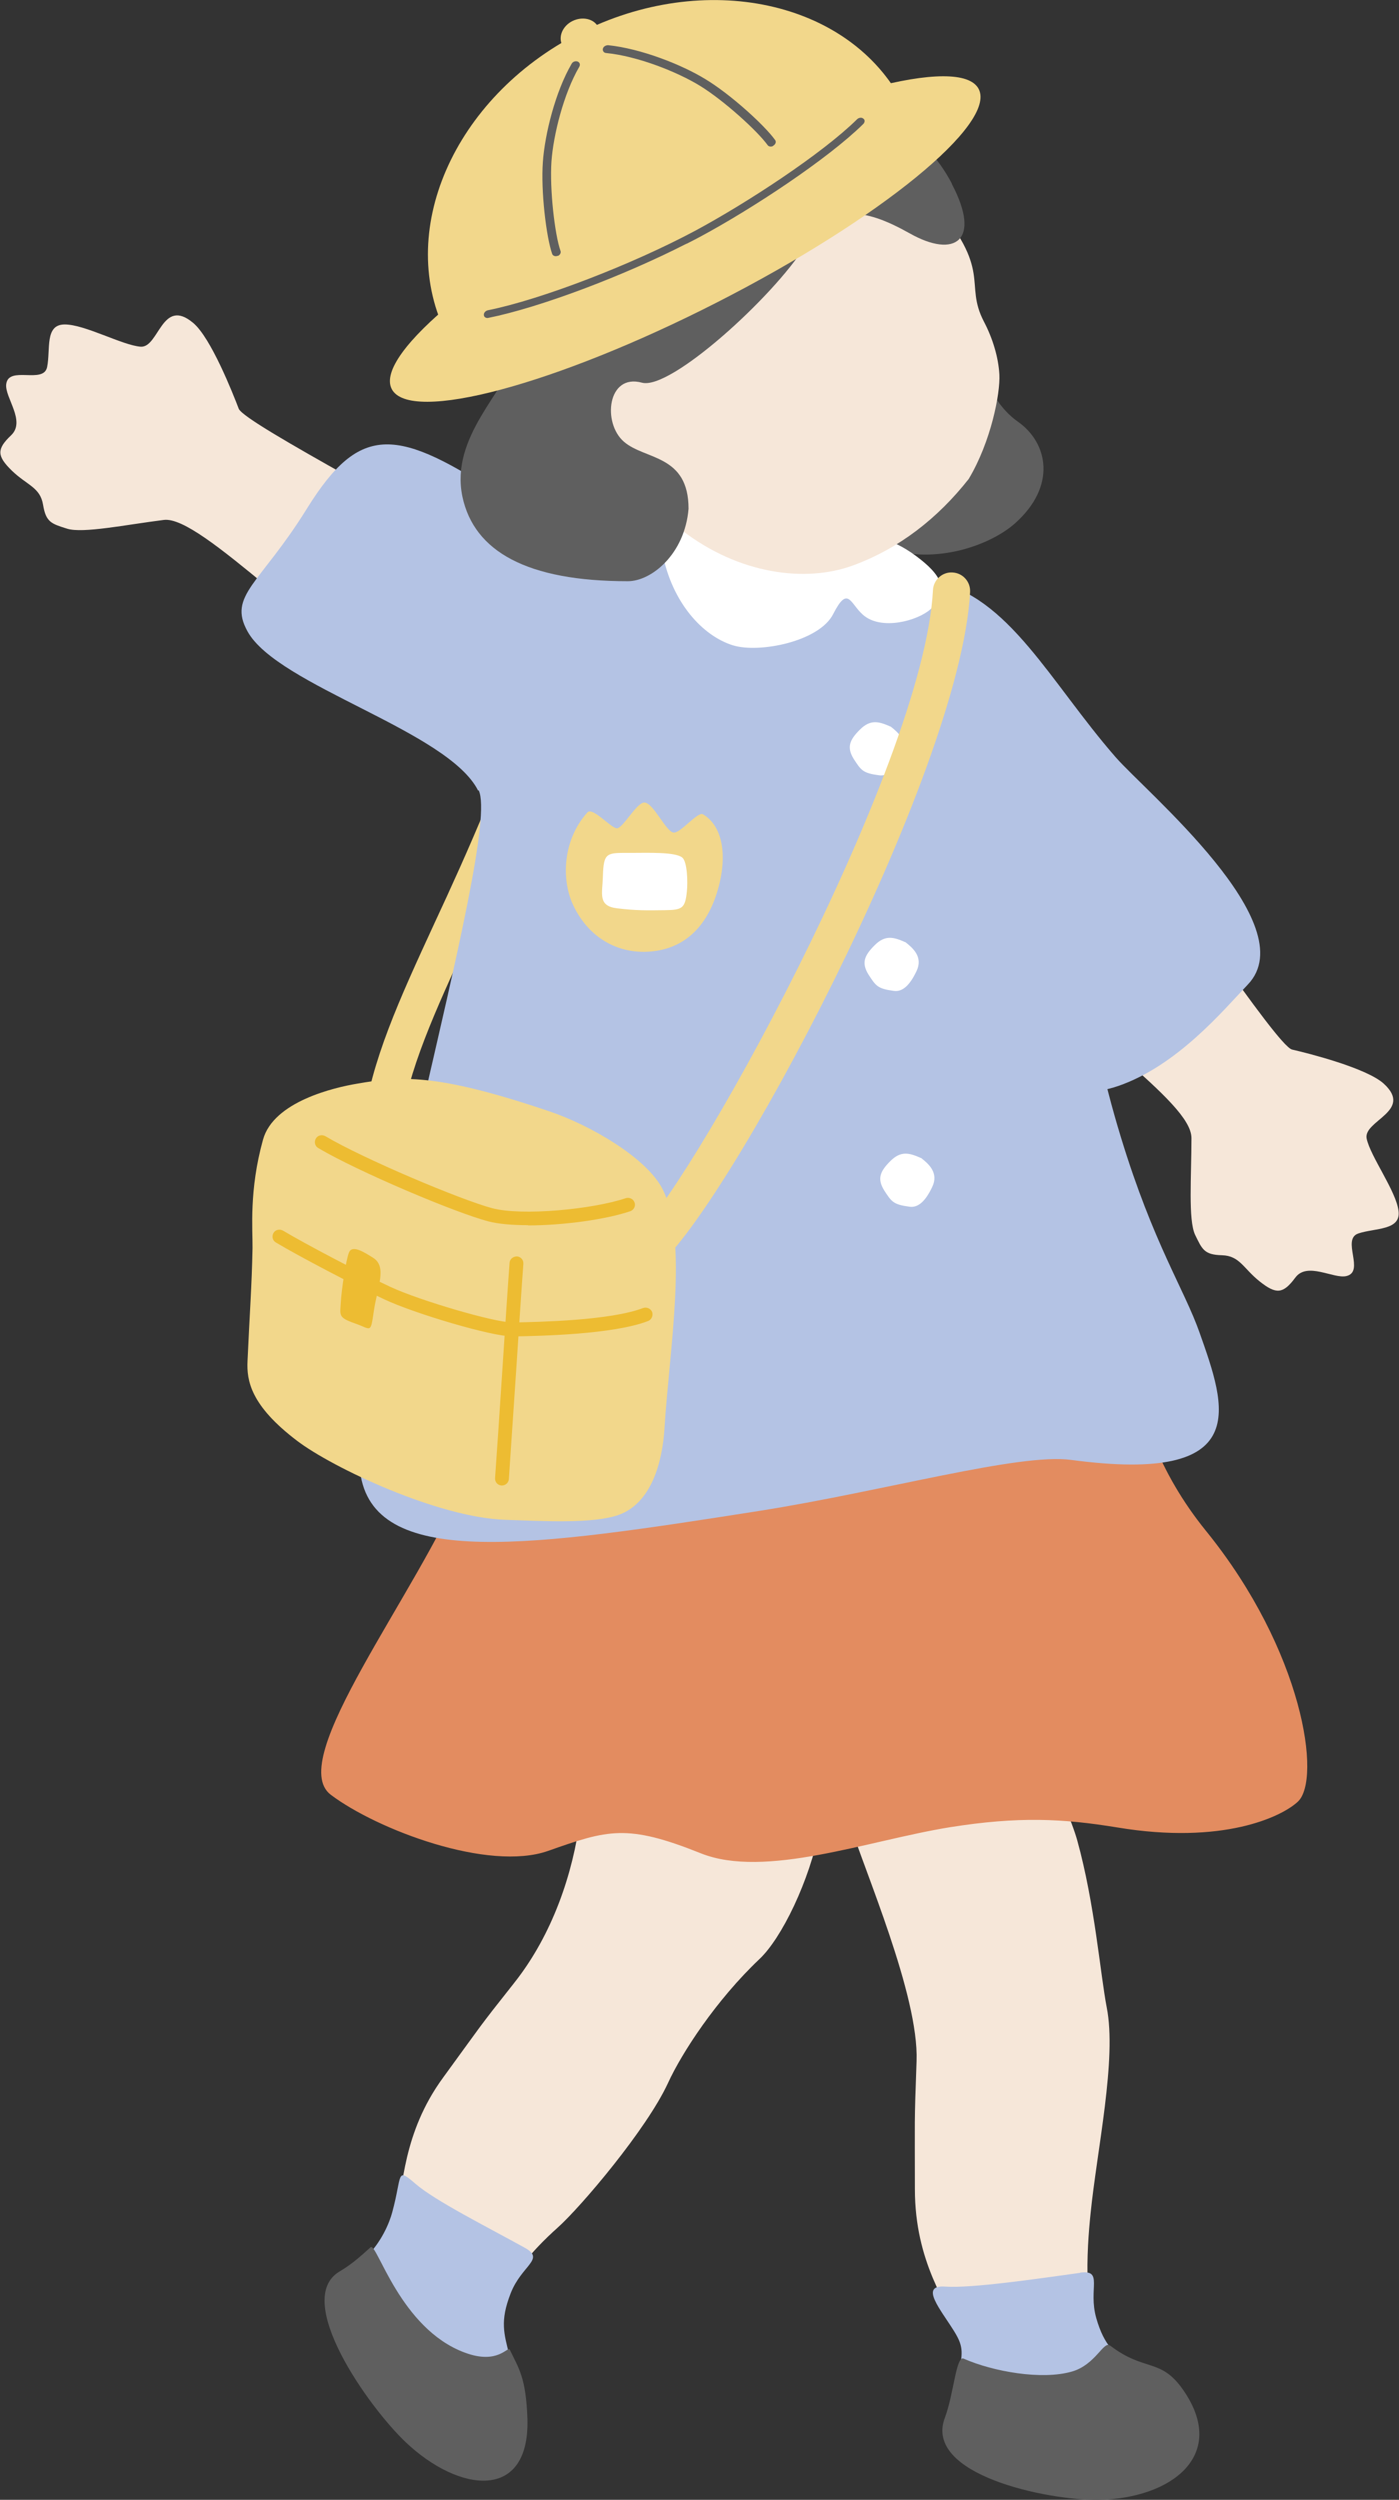<svg width="75" height="134" viewBox="0 0 75 134" fill="none" xmlns="http://www.w3.org/2000/svg">
<rect x="0" y="0" width="75" height="134" fill="#333333" stroke="none"/>
<g clip-path="url(#clip0_12_378)">
<path d="M51.51 16.644C52.212 18.597 52.76 21.337 54.572 22.606C56.18 23.735 56.665 26.056 54.406 28.061C53.207 29.126 50.476 30.217 47.822 29.494C45.232 28.797 44.607 28.023 44.16 25.105C43.739 22.34 45.117 20.614 46.623 18.432C48.141 16.25 51.076 15.438 51.51 16.644Z" fill="#5F5F5F"/>
<path d="M51.267 92.238C54.661 90.944 57.201 96.704 57.749 98.645C58.694 102.057 58.987 105.825 59.331 107.601C59.88 110.379 58.808 115.238 58.464 118.663C58.272 120.528 57.992 124.486 59.268 125.805C59.395 125.932 59.51 126.477 58.923 126.718C58.336 126.959 51.791 127.581 51.893 126.515C51.944 126.084 51.688 125.564 51.497 125.132C50.783 123.521 49.047 121.263 49.047 117.343C49.047 113.424 49.009 114.007 49.137 110.48C49.264 106.954 46.355 100.319 45.449 97.439C44.224 93.558 47.771 93.57 51.28 92.238H51.267Z" fill="#F6E7D9"/>
<path d="M57.902 121.834C55.618 122.151 52.071 122.671 50.668 122.57C49.264 122.469 50.438 123.813 51.153 124.968C51.714 125.868 51.574 126.173 51.395 127.353C51.216 128.532 53.564 128.748 56.282 128.811C59 128.875 61.552 127.632 60.671 126.896C59.791 126.173 59.204 125.779 58.77 124.257C58.323 122.684 59.178 121.657 57.902 121.822V121.834Z" fill="#B4C3E4"/>
<path d="M59.51 125.729C61.36 127.15 62.215 126.376 63.414 128.088C65.877 131.602 62.802 133.937 58.885 134C56.142 134.038 49.494 132.655 50.655 129.598C51.14 128.317 51.255 126.211 51.676 126.439C53.232 127.124 55.848 127.594 57.469 127.124C58.745 126.756 59.178 125.437 59.51 125.742V125.729Z" fill="#5F5F5F"/>
<path d="M20.058 120.655C20.645 120.236 21.066 119.754 21.232 118.98C21.602 117.268 21.589 114.337 23.745 111.381C25.902 108.426 25.544 108.844 27.573 106.282C29.602 103.719 30.725 100.446 31.108 97.414C31.899 91.097 38.24 90.323 41.711 91.389C46.7 92.936 43.063 102.781 40.728 105.001C38.38 107.221 36.543 110.062 35.816 111.648C34.68 114.122 31.146 118.295 29.895 119.412C28.543 120.617 26.259 123.002 26.706 125.082C26.795 125.463 26.897 125.754 27.012 125.983C23.784 126.186 21.066 123.814 20.045 120.667L20.058 120.655Z" fill="#F6E7D9"/>
<path d="M28.135 120.49C26.119 119.373 23.337 117.978 22.278 117.064C21.219 116.151 21.576 116.57 21.028 118.587C20.875 119.158 20.453 120.185 19.599 121.022C18.744 121.86 20.492 123.433 22.635 125.107C24.779 126.782 27.56 127.302 27.293 126.198C27.024 125.095 26.795 124.435 27.369 122.951C27.956 121.416 29.257 121.111 28.135 120.49Z" fill="#B4C3E4"/>
<path d="M19.866 120.464C20.198 120.16 21.436 124.828 24.919 126.11C26.718 126.782 27.229 125.729 27.331 125.957C27.816 126.972 28.198 127.442 28.275 129.662C28.402 134.089 24.613 133.632 21.742 130.905C19.739 129.002 15.669 123.255 18.208 121.758C18.935 121.327 19.407 120.87 19.879 120.452L19.866 120.464Z" fill="#5F5F5F"/>
<path d="M60.697 45.162C62.164 46.417 68.429 56.071 69.271 56.262C70.113 56.452 73.265 57.251 74.183 58.089C75.791 59.56 73.073 60.068 73.265 61.032C73.469 61.996 74.834 63.822 74.974 64.901C75.115 65.966 73.737 65.814 72.818 66.119C71.899 66.436 73.188 68.161 72.18 68.402C71.491 68.567 70.075 67.615 69.437 68.491C68.786 69.366 68.416 69.391 67.536 68.694C66.655 67.996 66.464 67.311 65.507 67.286C64.55 67.26 64.448 66.969 64.065 66.182C63.695 65.383 63.874 63.036 63.874 61.006C63.874 58.989 57.532 55.26 53.768 50.071C52.531 48.371 57.66 42.574 60.684 45.162H60.697Z" fill="#F6E7D9"/>
<path d="M49.252 40.569C50.872 43.842 51.931 49.132 54.189 53.509C56.448 57.885 57.456 59.065 59.944 58.215C63.108 57.124 65.558 54.181 66.898 52.773C69.973 49.551 61.411 42.434 59.804 40.582C56.307 36.573 54.075 31.943 50.081 31.169C48.46 30.852 46.342 34.746 49.239 40.582L49.252 40.569Z" fill="#B4C3E4"/>
<path d="M58.26 67.07C56.027 65.826 47.937 66.6 43.216 66.41C38.636 66.232 36.377 67.146 31.312 66.308C27.343 65.662 28.734 70.013 24.906 79.311C22.367 85.451 15.26 94.344 17.736 96.209C20.211 98.074 26.182 100.344 29.385 99.215C32.588 98.086 33.608 97.757 37.564 99.342C41.009 100.725 46.534 98.657 50.923 97.947C54.598 97.363 56.958 97.477 59.906 97.96C65.558 98.898 68.71 97.389 69.577 96.577C70.853 95.397 69.883 88.521 64.665 82.077C59.434 75.632 61.118 69.67 58.285 67.07H58.26Z" fill="#E38C60"/>
<path d="M25.417 29.558C23.975 28.276 13.091 22.707 12.798 21.908C12.492 21.109 11.305 18.09 10.348 17.303C8.676 15.908 8.523 18.648 7.541 18.585C6.558 18.509 4.555 17.392 3.471 17.392C2.386 17.392 2.718 18.724 2.526 19.676C2.335 20.614 0.447 19.574 0.332 20.602C0.255 21.312 1.391 22.568 0.6 23.329C-0.191 24.078 -0.166 24.445 0.638 25.232C1.455 26.018 2.156 26.12 2.309 27.059C2.463 27.997 2.756 28.074 3.598 28.34C4.44 28.606 6.763 28.124 8.779 27.871C10.794 27.604 17.034 34.531 22.686 37.588C24.536 38.59 28.402 32.26 25.442 29.609L25.417 29.558Z" fill="#F6E7D9"/>
<path d="M20.466 61.386C20.964 61.386 21.385 61.019 21.449 60.524C21.857 57.39 23.299 54.27 25.111 50.324C25.978 48.434 26.961 46.303 27.956 43.88C28.16 43.373 27.918 42.802 27.407 42.586C26.897 42.383 26.323 42.624 26.106 43.132C25.123 45.516 24.154 47.635 23.286 49.5C21.398 53.597 19.905 56.845 19.458 60.27C19.382 60.816 19.764 61.31 20.313 61.374C20.351 61.374 20.402 61.374 20.441 61.374L20.466 61.386Z" fill="#F2D78B"/>
<path d="M25.634 42.383C24.026 39.174 14.877 36.763 13.27 33.846C12.198 31.917 13.946 31.308 16.447 27.274C19.331 22.631 21.296 22.898 27.063 26.716C29.832 28.556 40.345 28.898 42.91 28.86C44.811 28.835 43.663 29.697 46.457 28.86C48.499 28.251 54.406 37.233 56.256 43.715C57.724 48.866 58.119 54.536 60.097 60.98C61.832 66.664 63.491 69.112 64.308 71.434C65.724 75.442 67.23 79.565 57.43 78.258C54.636 77.878 47.414 79.933 40.652 80.999C28.607 82.889 20.249 84.132 19.343 79.134C18.271 73.26 26.961 44.958 25.659 42.358L25.634 42.383Z" fill="#B4C3E4"/>
<path d="M47.746 38.945C48.154 39.262 48.703 39.744 48.346 40.493C47.988 41.254 47.593 41.622 47.133 41.559C46.253 41.444 46.164 41.292 45.768 40.683C45.385 40.062 45.538 39.668 46.1 39.11C46.661 38.552 47.108 38.666 47.733 38.945H47.746Z" fill="white"/>
<path d="M48.537 50.502C48.945 50.819 49.494 51.301 49.137 52.05C48.779 52.811 48.384 53.179 47.924 53.116C47.044 53.001 46.955 52.849 46.559 52.24C46.176 51.619 46.33 51.225 46.891 50.667C47.452 50.109 47.899 50.223 48.524 50.502H48.537Z" fill="white"/>
<path d="M49.379 62.072C49.787 62.389 50.336 62.871 49.979 63.619C49.621 64.38 49.226 64.748 48.767 64.685C47.886 64.571 47.797 64.418 47.401 63.81C47.019 63.188 47.172 62.795 47.733 62.237C48.294 61.678 48.741 61.793 49.366 62.072H49.379Z" fill="white"/>
<path d="M37.691 43.652C38.814 44.324 39.044 46.075 38.368 48.054C37.679 50.045 36.313 50.997 34.54 51.022C32.945 51.035 31.503 50.172 30.725 48.511C30.087 47.153 30.163 45.022 31.49 43.55C31.758 43.246 32.69 44.324 33.047 44.4C33.366 44.464 34.106 43.03 34.54 43.018C35.025 43.018 35.701 44.591 36.109 44.629C36.479 44.679 37.411 43.474 37.691 43.652Z" fill="#F2D78B"/>
<path d="M33.8 45.719C32.524 45.719 32.358 45.656 32.32 47.001C32.294 47.901 32.039 48.561 33.072 48.688C34.106 48.815 34.706 48.802 35.637 48.789C36.569 48.777 36.734 48.701 36.824 47.775C36.875 47.305 36.849 46.202 36.581 45.973C36.211 45.656 34.706 45.719 33.8 45.719Z" fill="white"/>
<path d="M49.086 29.787C50.476 30.814 50.948 31.664 49.889 32.653C49.226 33.262 47.235 33.833 46.253 32.945C45.577 32.349 45.462 31.36 44.671 32.907C43.931 34.391 40.703 35.026 39.299 34.594C37.653 34.087 36.033 32.286 35.522 29.685C35.114 27.643 35.484 27.122 37.092 27.947C39.299 29.076 41.545 29.571 43.089 29.495C44.939 29.406 46.342 27.769 49.086 29.787Z" fill="white"/>
<path d="M35.624 76.546C35.892 72.258 36.9 66.524 35.535 63.772C34.706 62.084 31.643 60.308 29.449 59.572C23.311 57.492 21.449 57.695 19.152 58.088C17.94 58.291 14.661 59.04 14.099 61.095C13.346 63.809 13.55 65.877 13.538 66.905C13.499 68.947 13.385 70.368 13.27 72.956C13.219 74.009 13.436 75.341 15.924 77.231C17.825 78.677 23.49 81.354 27.101 81.468C29.053 81.532 31.797 81.697 33.175 81.202C34.923 80.567 35.51 78.385 35.624 76.559V76.546Z" fill="#F2D78B"/>
<path d="M28.313 65.687C30.189 65.687 32.486 65.37 33.787 64.926C33.978 64.862 34.093 64.647 34.017 64.456C33.953 64.266 33.736 64.165 33.545 64.228C31.771 64.824 27.982 65.192 26.374 64.761C24.677 64.304 19.496 62.122 17.442 60.904C17.264 60.803 17.034 60.853 16.932 61.031C16.83 61.209 16.881 61.437 17.059 61.539C19.203 62.807 24.396 65.002 26.182 65.471C26.718 65.611 27.471 65.674 28.3 65.674L28.313 65.687Z" fill="#EDBC32"/>
<path d="M26.91 79.629C27.101 79.629 27.267 79.476 27.28 79.286C27.356 78.208 27.509 75.81 27.675 73.425C27.828 71.078 27.981 68.757 28.058 67.742C28.071 67.539 27.918 67.361 27.713 67.349C27.509 67.349 27.331 67.488 27.318 67.691C27.241 68.706 27.088 71.028 26.935 73.374C26.782 75.759 26.616 78.157 26.54 79.235C26.527 79.438 26.68 79.616 26.884 79.629C26.884 79.629 26.897 79.629 26.91 79.629Z" fill="#EDBC32"/>
<path d="M27.471 71.637H27.611C28.913 71.612 32.881 71.535 34.744 70.812C34.935 70.736 35.025 70.52 34.961 70.33C34.884 70.14 34.667 70.051 34.476 70.115C32.728 70.787 28.875 70.863 27.599 70.888H27.484C27.484 70.888 27.471 70.888 27.458 70.888C26.514 70.888 22.52 69.721 20.938 68.986C19.343 68.25 16.383 66.689 15.171 65.966C14.992 65.865 14.763 65.915 14.661 66.093C14.559 66.271 14.61 66.499 14.788 66.601C16.013 67.336 19.012 68.909 20.619 69.658C22.214 70.406 26.335 71.637 27.471 71.637Z" fill="#EDBC32"/>
<path d="M20.007 67.425C19.484 67.095 18.871 66.715 18.705 67.146C18.54 67.577 18.31 69.125 18.271 69.81C18.233 70.508 18.118 70.622 19.024 70.939C19.918 71.244 19.854 71.535 20.045 70.254C20.236 68.973 20.76 67.907 20.007 67.425Z" fill="#EDBC32"/>
<path d="M34.463 68.224C34.667 68.224 34.871 68.161 35.05 68.034C38.699 65.382 51.497 41.521 52.007 31.727C52.033 31.182 51.612 30.712 51.063 30.687C50.527 30.649 50.042 31.08 50.017 31.626C49.519 41.165 36.594 64.482 33.876 66.448C33.43 66.765 33.34 67.387 33.659 67.831C33.851 68.097 34.157 68.237 34.463 68.237V68.224Z" fill="#F2D78B"/>
<path d="M36.543 28.416C39.631 30.801 43.191 31.232 45.704 30.319C48.205 29.406 50.272 27.782 51.931 25.676C53.13 23.672 53.628 21.084 53.577 20.081C53.526 19.155 53.22 18.141 52.748 17.24C51.65 15.134 53.283 14.576 49.966 10.745C48.958 9.578 43.535 4.516 36.658 6.66C30.61 8.537 30.087 23.443 36.569 28.429L36.543 28.416Z" fill="#F6E7D9"/>
<path d="M51.038 9.857C49.456 6.863 47.376 6.419 45.002 6.127C42.119 5.772 41.226 4.326 38.253 4.833C34.106 5.531 30.916 7.662 30.01 9.058C27.037 13.625 28.198 17.101 27.675 18.978C27.114 20.97 24.115 23.418 24.791 26.628C25.417 29.558 28.249 31.156 33.659 31.156C34.922 31.156 36.709 29.71 36.913 27.274C36.913 24.357 34.591 24.661 33.455 23.684C32.281 22.682 32.562 20.006 34.412 20.513C35.943 20.932 41.443 15.921 43.14 13.219C44.594 10.91 46.278 11.113 48.767 12.508C51.191 13.878 52.633 12.902 51.025 9.857H51.038Z" fill="#5F5F5F"/>
<path d="M23.988 18.014C21.142 12.496 24.294 5.239 31.031 1.789C37.781 -1.649 45.564 0.026 48.409 5.531C48.46 5.62 48.499 5.709 48.537 5.798L24.217 18.433C24.141 18.293 24.064 18.166 23.988 18.014Z" fill="#F2D78B"/>
<path d="M21.002 20.856C21.972 22.721 29.793 20.627 38.483 16.187C47.172 11.747 53.437 6.635 52.467 4.77C51.497 2.905 43.676 4.998 34.986 9.438C26.297 13.879 20.032 18.991 21.002 20.856Z" fill="#F2D78B"/>
<path d="M30.151 2.436C30.38 2.892 31.005 3.032 31.541 2.766C32.077 2.499 32.32 1.903 32.077 1.459C31.848 1.002 31.222 0.863 30.686 1.129C30.151 1.395 29.908 1.992 30.151 2.436Z" fill="#F2D78B"/>
<path d="M36.811 13.066C37.041 12.952 37.258 12.838 37.474 12.724C40.32 11.202 44.39 8.512 46.279 6.647C46.368 6.559 46.381 6.419 46.279 6.356C46.189 6.279 46.036 6.305 45.947 6.394C44.097 8.22 40.077 10.859 37.27 12.369C33.876 14.183 29.002 16.06 26.157 16.631C26.029 16.657 25.927 16.771 25.94 16.885C25.94 16.999 26.067 17.075 26.195 17.037C28.951 16.479 33.392 14.804 36.798 13.066H36.811Z" fill="#5F5F5F"/>
<path d="M41.443 7.814C41.443 7.814 41.455 7.814 41.468 7.802C41.583 7.726 41.621 7.599 41.557 7.51C40.996 6.723 39.159 5.049 37.806 4.237C36.543 3.463 34.348 2.6 32.6 2.423C32.473 2.423 32.345 2.499 32.32 2.613C32.294 2.727 32.371 2.829 32.486 2.841C34.17 3.006 36.288 3.844 37.513 4.592C38.801 5.379 40.613 7.028 41.149 7.776C41.213 7.865 41.341 7.878 41.443 7.827V7.814Z" fill="#5F5F5F"/>
<path d="M29.921 13.713C30.023 13.663 30.087 13.549 30.048 13.447C29.742 12.585 29.462 10.149 29.564 8.652C29.666 7.231 30.214 5.024 31.056 3.578C31.12 3.463 31.082 3.349 30.967 3.298C30.852 3.26 30.712 3.298 30.648 3.413C29.768 4.922 29.206 7.206 29.104 8.677C28.989 10.238 29.283 12.699 29.602 13.612C29.64 13.713 29.768 13.764 29.895 13.713C29.895 13.713 29.908 13.713 29.921 13.713Z" fill="#5F5F5F"/>
</g>
<defs>
<clipPath id="clip0_12_378">
<rect width="75" height="134" fill="white" transform="matrix(-1 0 0 1 75 0)"/>
</clipPath>
</defs>
</svg>

